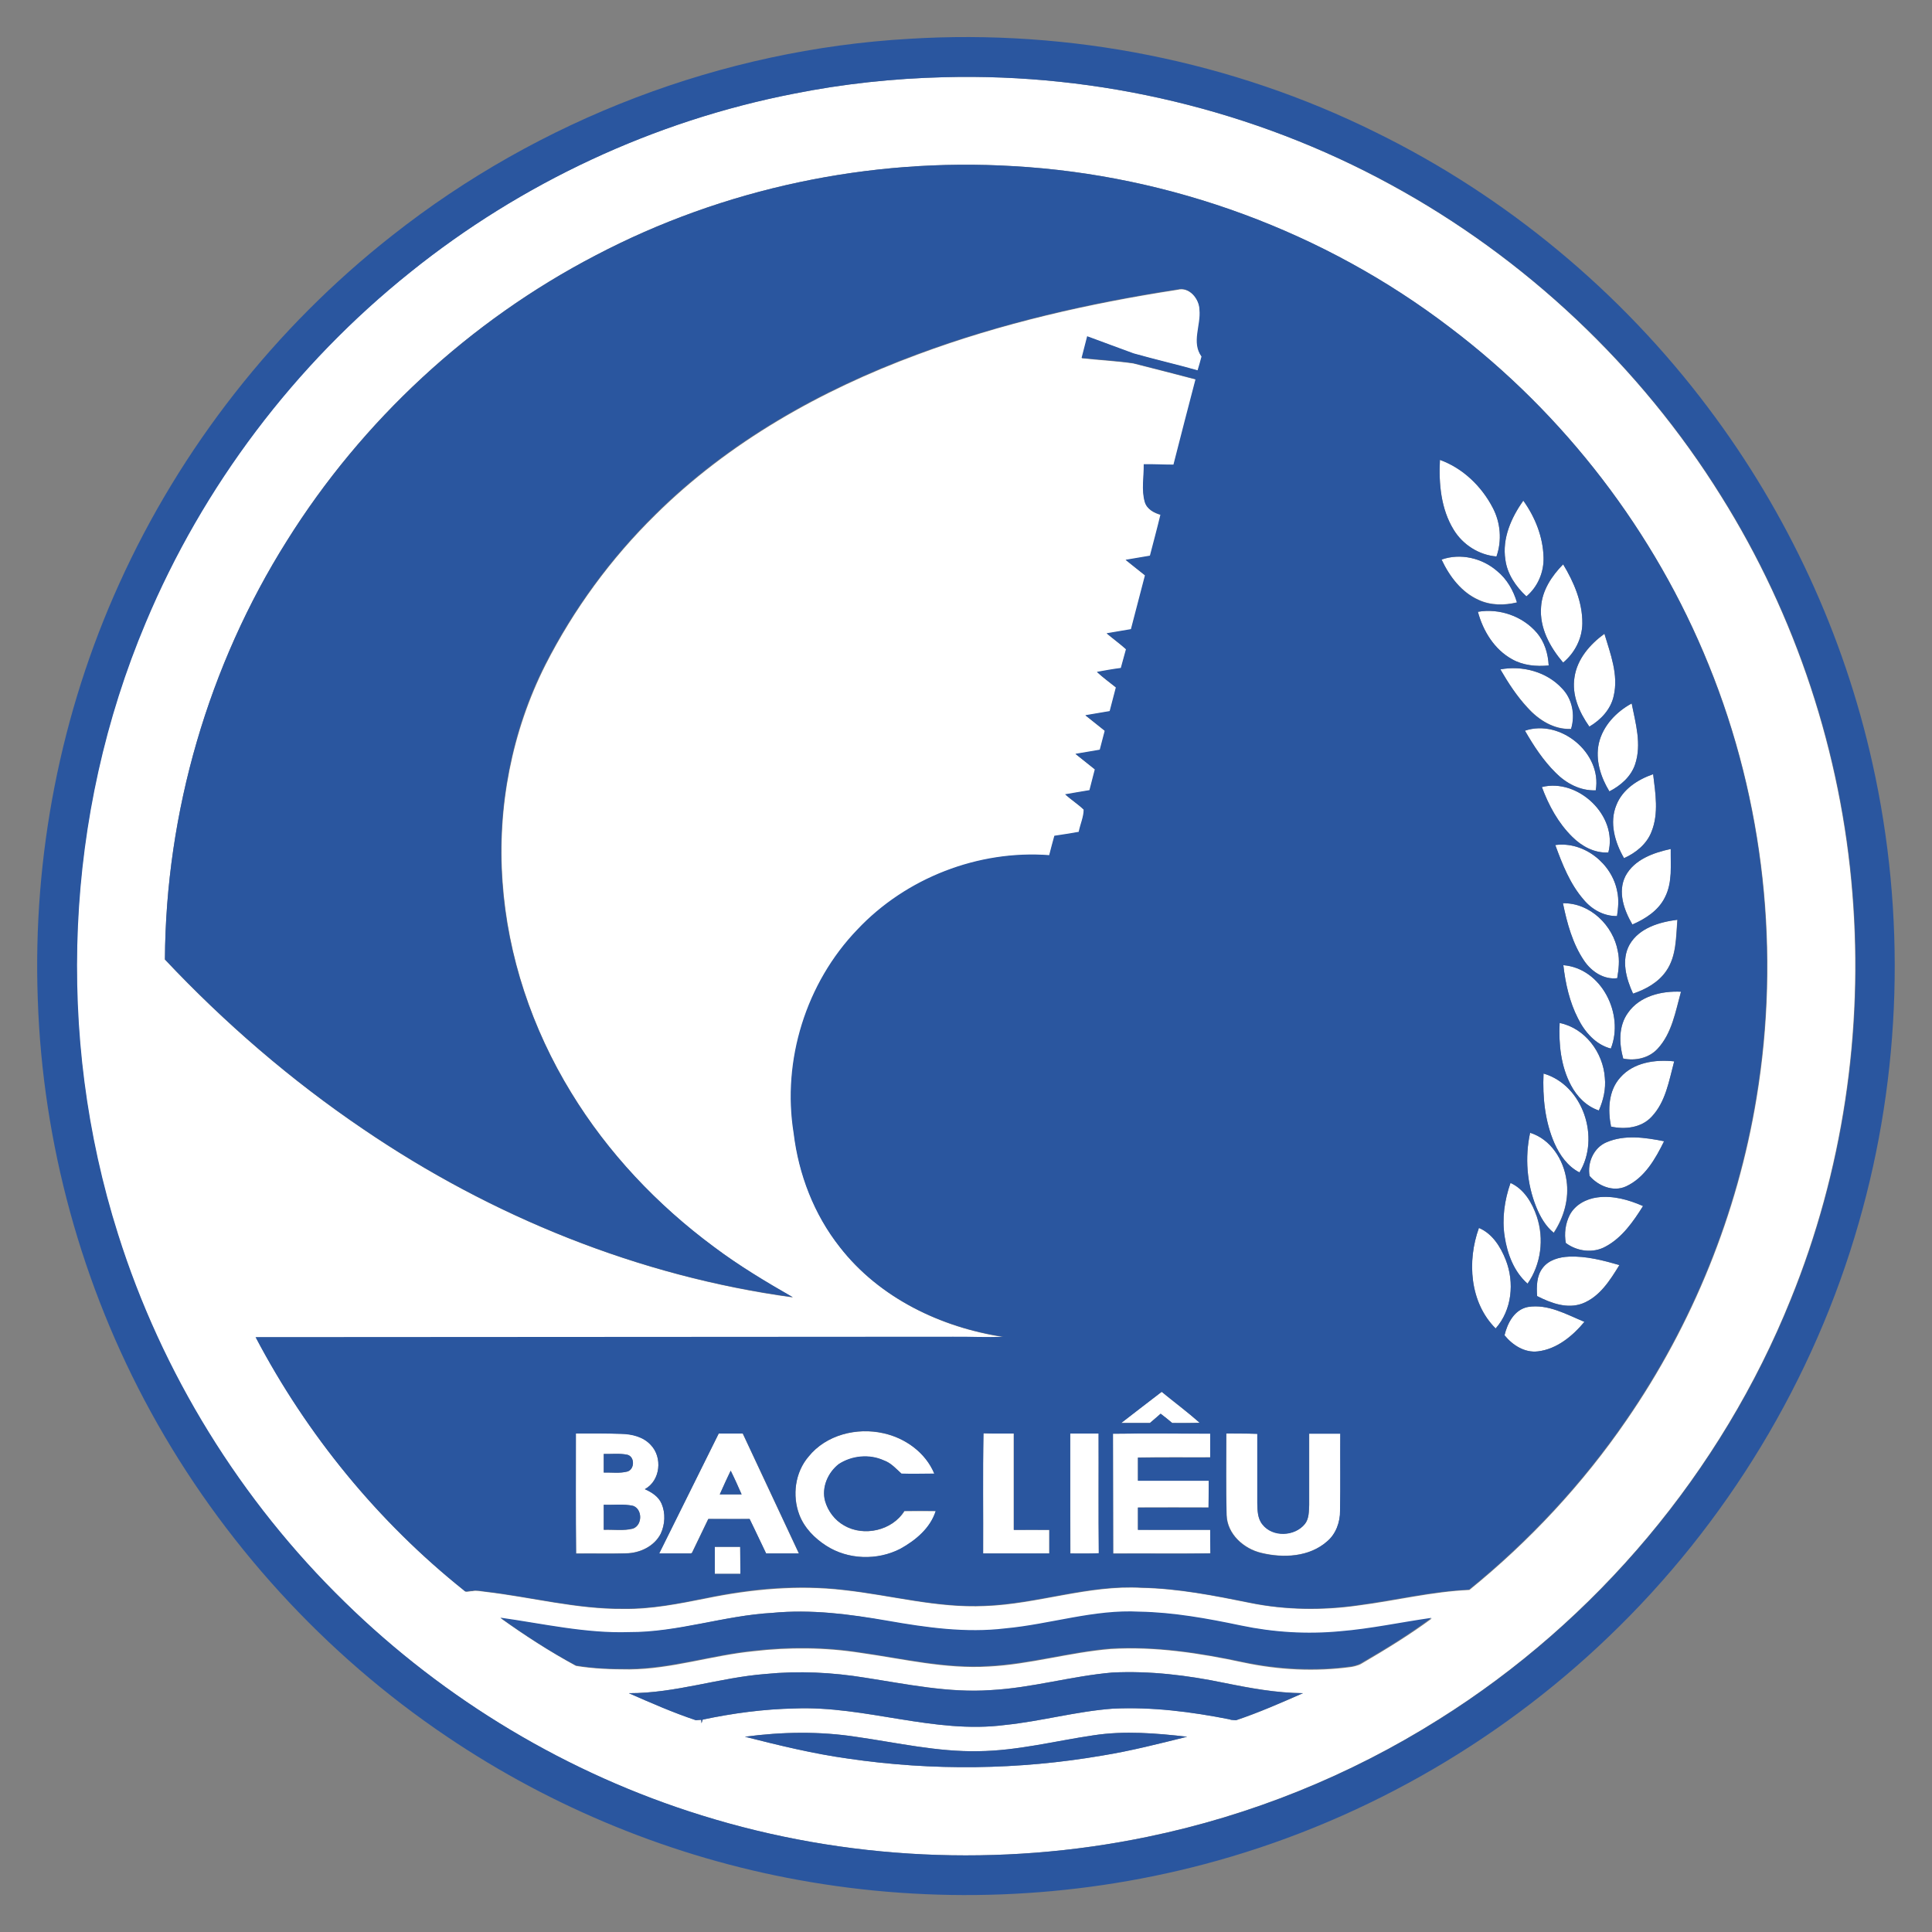 <?xml version="1.0" encoding="UTF-8"?> <svg xmlns="http://www.w3.org/2000/svg" xmlns:xlink="http://www.w3.org/1999/xlink" version="1.1" id="Layer_1" x="0px" y="0px" viewBox="0 0 936 936" style="enable-background:new 0 0 936 936;" xml:space="preserve"><rect x="0" y="0" width="936" height="936" fill="#808080" stroke="none"/> <style type="text/css"> .st0{fill:#FFFFFF;} .st1{fill:#2A569F;} </style> <g> <g> <g> <path class="st0" d="M457.3,37.4c75-2,150.5,16,216.3,52c65.2,35.4,121,88,160.2,151c36.2,57.8,58.2,124.5,63.6,192.5 c5.4,66.6-4.7,134.6-29.9,196.6c-33.6,83.5-94.2,155.7-170.5,203.5c-43.1,27.2-91.2,46.6-141.2,56.9 c-71.3,14.8-146.4,11.3-216-10.4c-64.7-20-124.4-55.9-172.9-103.3c-50.5-49.2-88.7-111-109.9-178.3 c-30.5-96.2-25.8-203.2,13.4-296.2c27.6-66.1,72.2-125.1,128.2-169.8c53.8-43.2,118.1-73.3,185.8-86.5 C408.5,40.6,432.9,38,457.3,37.4z M288.6,123.7c-61,31.7-113.2,80-149.6,138.3c-38,60.4-58.7,131.5-59.1,202.9 c28.9,30.7,61.1,58.5,96.1,82.2c62.1,42.3,133.6,71.3,208.2,81.5c-13.1-7.5-26.1-15.3-38.2-24.4c-27.5-20.3-51.4-45.6-69.2-74.8 c-18.9-30.8-30.8-66.1-33.3-102.3c-2.6-36,4.5-72.7,20.8-105c13.7-26.9,31.7-51.5,53.2-72.6c35.6-35.3,80.2-60.4,127-77.7 c40.7-15.2,83.3-24.8,126.1-31.4c5.7-1.5,10.5,4.5,10.7,9.8c0.9,7.5-3.9,15.9,1,22.7c-0.6,2.3-1.2,4.5-1.9,6.7 c-10.3-2.9-20.7-5.3-31-8.2c-7.6-2.6-15-5.6-22.5-8.3c-0.9,3.5-1.8,7-2.7,10.5c8.3,0.9,16.6,1.3,24.9,2.5 c10.1,2.5,20.2,5.2,30.3,7.8c-3.5,13.8-7.2,27.6-10.7,41.4c-4.8,0-9.6-0.3-14.4-0.2c0,6.1-1.3,12.3,0.5,18.3 c1,3.4,4.4,5.2,7.6,6.1c-1.6,6.7-3.4,13.3-5.1,19.9c-3.9,0.7-7.9,1.3-11.8,2c3.1,2.5,6.2,5,9.4,7.5c-2.3,8.7-4.5,17.4-6.8,26.1 c-3.9,0.7-7.9,1.3-11.8,2c3.1,2.6,6.4,5,9.4,7.7c-0.9,3-1.7,6.1-2.5,9.1c-3.9,0.5-7.7,1.2-11.6,1.9c2.9,2.7,6.1,5,9.2,7.5 c-1,3.8-2,7.7-3,11.5c-4,0.6-7.9,1.3-11.8,2c3.1,2.5,6.3,5,9.4,7.5c-0.8,3.1-1.6,6.1-2.4,9.2c-3.9,0.7-7.9,1.3-11.8,2 c3.1,2.5,6.3,5,9.4,7.5c-0.9,3.4-1.7,6.7-2.6,10.1c-3.9,0.6-7.9,1.3-11.8,2c2.9,2.6,6.2,4.7,9,7.4c-0.1,3.6-1.7,7.2-2.4,10.8 c-3.9,0.7-7.9,1.4-11.8,1.9c-0.9,3.1-1.7,6.2-2.5,9.4c-34.4-2.6-69.4,11-93,36.1c-24.8,25.7-36.5,63.3-30.8,98.6 c2.4,19.9,9.9,39.3,22.3,55.1c19.1,24.6,49,38.9,79.3,43.5c-8.1,0.4-16.2,0-24.3,0c-112.7,0.1-225.3,0.1-338,0.2 c24.8,47.2,59.3,89.5,101,122.7c0.6,1,2.6,0.1,3.8,0.2c2.1-0.5,4.2,0.1,6.3,0.3c22.3,2.6,44.4,8.5,67,8.3 c13.5,0.2,26.8-2.5,40-5.1c21.9-4.5,44.6-6.6,66.9-4c22.7,2.5,45.2,8.8,68.2,7.7c25.5-0.9,50.2-10.3,75.9-8.8 c17.7,0.3,35.2,3.8,52.5,7.3c17.3,3.5,35.3,3.7,52.7,1.2c17.9-2.3,35.5-6.7,53.6-7.5c29.1-23.6,54.9-51.3,76.1-82.2 c32.1-46.5,53.8-100.1,63-155.9c11.7-70.4,3.8-143.9-23.1-210c-26.1-64.4-69.9-121.5-125.3-163.4 C641.8,112.4,567.2,84.8,491,80.5C421.3,76.3,350.5,91.2,288.6,123.7z M374.1,781.4c-23.3,1.3-45.7,9.5-69.1,9.6 c-21.1,0.7-41.7-4.2-62.4-7c11.7,8.4,23.8,16.2,36.5,23.1c8.5,1.4,17.3,1.7,26,1.7c20.3-0.2,39.8-6.8,59.9-8.8 c17.3-2,34.8-1.9,52,0.8c20.6,2.9,41.1,7.9,62,6.6c20-1,39.3-6.9,59.2-8.5c21.5-1.3,43,2,64,6.5c17.2,3.7,35,4.6,52.5,2.2 c0,0,3.3-0.5,5.1-1.7c11.6-6.8,23.1-13.8,33.9-21.8c-14.8,2.1-29.5,5.3-44.4,6.5c-16,1.5-32.2,0.4-47.9-2.8 c-16.2-3.4-32.6-6.4-49.2-6.7c-22-1.2-43.3,6-65,8.1c-19,2.3-38.1-0.5-56.9-3.7C411.7,781.9,392.9,779.6,374.1,781.4z M370.9,811 c-22.3,1.7-43.8,9.4-66.2,9.3c10.7,4.7,21.4,9.4,32.5,13.1c0.6,0,1.9-0.1,2.6-0.2c0,0.4,0.1,1.3,0.1,1.7c0.2-0.5,0.5-1.4,0.6-1.8 c14.6-3.1,29.6-5.1,44.6-5.4c34.3-1.3,67.6,12.5,101.9,8c17.5-1.8,34.5-6.6,52.1-7.9c19.1-1,38.1,1.5,56.8,5.2 c0.5,0.2,0,0,0.5,0.2c0.6,0,1.9,0.1,2.5,0.2c11.1-3.7,21.7-8.4,32.4-13.1c-12.9-0.1-25.6-2.5-38.2-5c-17.8-3.7-36-5.9-54.2-5 c-19.8,1.7-39,7.4-58.8,8.5c-20.5,1.4-40.8-2.9-60.9-6C403.2,810.2,387,809.4,370.9,811z M360.9,841.4 c16.6,4.2,33.2,8.2,50.1,10.6c40.8,6,82.5,5.5,123.2-1.5c13.8-2.3,27.4-5.8,41-9.1c-15-1.7-30.3-3-45.3-0.7 c-18.6,2.8-36.9,7.5-55.8,7.7c-19.9,0.4-39.4-4.1-58.9-6.9C397.2,838.7,378.9,839,360.9,841.4z"></path> </g> <path class="st0" d="M697.6,222.8c11.1,4,20.2,12.8,25.6,23.2c3.8,7.2,4.5,15.9,1.8,23.6c-8.5-0.7-16.3-5.7-20.7-12.9 C698.1,246.7,697,234.4,697.6,222.8z"></path> <path class="st0" d="M729.3,271.1c-1.6-10.3,2.9-20.3,8.7-28.5c5.7,7.9,9.6,17.5,9.8,27.4c0.2,7.2-2.8,14.3-8.3,19 C734.4,284.2,730.2,278.2,729.3,271.1z"></path> <path class="st0" d="M698.4,271.1c9.2-3.2,19.7-0.7,27,5.5c4.7,3.9,7.8,9.4,9.6,15.2c-6.1,1.5-12.8,1.5-18.6-1.2 C708,286.9,702.2,279.2,698.4,271.1z"></path> <path class="st0" d="M746.6,294.1c0.5-8.1,5.2-15.1,10.7-20.7c5.2,8.6,9.4,18.4,9.3,28.6c0,7.3-3.7,14.3-9.3,19 C750.9,313.6,745.8,304.2,746.6,294.1z"></path> <path class="st0" d="M716,296.4c10.4-1.8,21.7,2.1,28.5,10.1c3.8,4.4,5.5,10.1,5.8,15.9c-6,0.6-12.4,0-17.7-3 C724,314.7,718.5,305.7,716,296.4z"></path> <path class="st0" d="M762.8,328.1c1.3-8.8,7.5-15.9,14.5-21c2.9,9.7,6.9,19.8,4.5,30.1c-1.4,6.5-6.2,11.6-11.8,14.9 C765.1,345.1,761.4,336.7,762.8,328.1z"></path> <path class="st0" d="M726.9,324.3c10.6-2,22.3,1.2,29.8,9c5.1,5.2,6.6,13,4.5,19.8c-8.3,0.4-15.8-4.3-21.1-10.3 C734.9,337.3,730.7,330.9,726.9,324.3z"></path> <path class="st0" d="M774.6,360.1c1.9-8.5,8.4-15.2,15.9-19.3c1.9,9.6,4.9,19.7,1.7,29.4c-1.9,6-7,10.4-12.5,13.2 C775.5,376.5,772.8,368.1,774.6,360.1z"></path> <path class="st0" d="M738.8,354c17.2-5.8,37.4,10.8,34.3,28.9c-7.5,0.3-14.4-3.4-19.5-8.6C747.7,368.4,743,361.3,738.8,354z"></path> <path class="st0" d="M783.1,390c3-7.6,10.3-12.4,17.8-15c1.1,9.2,2.8,19-0.8,27.9c-2.3,6-7.6,10.3-13.3,12.8 C782.3,408.1,779.5,398.6,783.1,390z"></path> <path class="st0" d="M747,381.3c17.5-4.4,36.9,13.9,32.2,31.7c-6.7,0.4-12.9-3-17.5-7.6C754.9,398.7,750.3,390.2,747,381.3z"></path> <path class="st0" d="M753.5,409.4c13.9-1.9,27.5,9,30,22.5c0.8,3.9,0.5,7.9-0.1,11.9c-6.4,0.2-12.3-3.1-16.2-8 C760.6,428.2,756.9,418.7,753.5,409.4z"></path> <path class="st0" d="M787.5,424.4c4.3-8,13.6-11.3,22-13.1c-0.1,7.8,0.9,16.1-2.8,23.4c-3.2,6.4-9.5,10.4-15.8,13.2 C786.8,440.9,783.6,432.1,787.5,424.4z"></path> <path class="st0" d="M757.2,437.6c13.1-0.3,24.4,10.8,26.6,23.3c0.9,4.3,0.4,8.7-0.3,13c-6.5,0.8-12.4-3.2-16-8.4 C761.8,457.2,759.2,447.3,757.2,437.6z"></path> <path class="st0" d="M789.5,457.6c4.7-8.1,14.5-10.9,23.1-12c-0.7,8.4-0.4,17.6-5.4,24.8c-3.8,5.5-9.9,8.9-16.1,11 C787.9,474.1,785.3,465.1,789.5,457.6z"></path> <path class="st0" d="M757.4,467.6c18.6,1.5,29.6,23.8,23,40.4c-7.4-1.9-12.7-8-15.9-14.6C760.4,485.4,758.4,476.5,757.4,467.6z"></path> <path class="st0" d="M788.7,490.7c5.7-8.1,16.3-10.7,25.7-10.3c-2.7,9.5-4.4,20.1-11.3,27.6c-4.2,4.6-10.8,6-16.7,4.8 C784.4,505.6,784,497.1,788.7,490.7z"></path> <path class="st0" d="M755.6,495.6c12.3,2.5,21,14.3,21.9,26.5c0.5,5.5-0.7,10.9-2.9,15.9c-6-2-10.6-6.7-13.5-12.2 C756.2,516.6,755.1,505.9,755.6,495.6z"></path> <path class="st0" d="M785,522c6.4-7.3,16.9-8.8,26.1-7.8c-2.5,9.3-4.1,19.7-11,26.9c-5,5.3-12.9,6.2-19.6,4.7 C778.9,537.7,779.2,528.4,785,522z"></path> <path class="st0" d="M747.8,520.1c19.2,5.6,27.6,31.3,17.4,47.9c-5.7-2.9-9.5-8.4-12.1-14.1C748.4,543.3,747.3,531.5,747.8,520.1z "></path> <path class="st0" d="M741.3,548.8c10,3.1,16.3,13.1,17.6,23.1c1.3,8.9-1.3,17.9-6.2,25.3c-4-3.2-6.5-7.8-8.5-12.5 C739.7,573.5,738.7,560.8,741.3,548.8z"></path> <path class="st0" d="M778.3,553.4c8.8-3.8,18.8-2.3,27.9-0.5c-4.2,8.6-9.4,17.8-18.5,21.9c-6.2,2.8-13.4-0.2-17.6-5.1 C769,563.3,772.1,556,778.3,553.4z"></path> <path class="st0" d="M731.8,573.1c6.6,3,10.5,9.7,12.7,16.3c3.6,10.8,2.1,23.1-4.5,32.5c-6.6-5.7-9.8-14.3-11.1-22.8 C727.6,590.3,728.9,581.4,731.8,573.1z"></path> <path class="st0" d="M760.5,588.6c2.6-4.9,8-7.8,13.4-8.5c7.6-1,15.2,1.1,22.1,4.2c-4.7,7.5-10.1,15.3-18.1,19.6 c-6,3.4-13.8,2.4-19.3-1.7C757.8,597.7,758.4,592.7,760.5,588.6z"></path> <path class="st0" d="M716.5,594.9c6.5,2.8,10.5,9.2,13,15.5c4.3,10.9,3,24.3-4.9,33.2C712,631,710.7,610.9,716.5,594.9z"></path> <path class="st0" d="M747.3,614.4c2.9-4,8.1-5.4,12.8-5.6c8.3-0.4,16.5,1.8,24.4,4.1c-4.5,7.3-9.5,15.4-17.9,18.6 c-7.4,2.8-15.3-0.2-22-3.6C744.4,623.3,744.4,618.2,747.3,614.4z"></path> <path class="st0" d="M740.2,633.2c9.7-1.6,18.7,3.6,27.4,7.2c-5.7,6.8-13.4,13.2-22.5,14.3c-6.4,0.8-12.3-3-16.2-7.8 C730.3,641,733.6,634.5,740.2,633.2z"></path> <path class="st0" d="M543.2,689.4c6.5-5.1,13-10.1,19.6-15.1c6.1,5,12.5,9.8,18.4,15c-4.4,0.1-8.9,0.1-13.3,0.1 c-1.8-1.5-3.7-3.1-5.6-4.5c-1.7,1.5-3.5,3-5.2,4.5C552.5,689.4,547.9,689.4,543.2,689.4z"></path> <path class="st0" d="M391.7,705.7c8.5-10.6,23.4-14.2,36.3-11.3c10.6,2.3,20.5,9.4,24.7,19.6c-5.3,0-10.6,0.2-15.9,0 c-2.6-2.4-5-5.2-8.5-6.4c-7-3.1-15.6-2.4-21.9,1.8c-5.3,4-8.4,11.3-6.6,17.9c1.4,4.9,4.8,9.3,9.2,11.8c9.5,5.6,23.3,2.4,29.2-7 c5,0,10.1,0,15.2,0c-2.6,8.3-9.7,14.2-17.1,18.3c-11.1,5.7-25.4,5.3-36-1.5c-5.6-3.6-10.6-8.7-13-15 C383.7,724.5,385.2,713.3,391.7,705.7z"></path> <path class="st0" d="M594.1,694.5c5,0.1,10,0,15.1,0.1c-0.1,11.2,0,22.3,0,33.4c0,3.6,0,7.6,2.5,10.5c4.9,6.3,15.7,5.8,20.6-0.3 c2-2.6,1.8-6.1,2-9.2c0-11.5,0-23,0-34.5c5,0,10.1,0,15.1,0c0,12.5,0.1,25-0.1,37.4c0,5.5-2,11.2-6.3,14.8 c-8.6,7.6-21.2,8.2-31.9,5.6c-8.5-2-16.5-9.1-16.8-18.3C593.9,720.9,594.1,707.7,594.1,694.5z"></path> <g> <path class="st0" d="M279,694.5c7.3,0,14.7-0.1,22,0.1c5.1,0.1,10.6,1.4,14.2,5.3c5.9,6,4.8,17.4-2.8,21.5c3.3,1.4,6.6,3.5,8.1,7 c2,4.6,1.7,10.1-0.4,14.6c-3.1,6.1-10.1,9.4-16.7,9.5c-8.1,0.3-16.2,0-24.3,0.1C278.9,733.3,279,713.9,279,694.5z M292.5,704.4 c0,3,0,6,0,9c3.8-0.1,7.8,0.5,11.5-0.5c3.5-1.1,3.6-7.1,0-8.1C300.2,704,296.3,704.5,292.5,704.4z M292.5,729c0,4,0,8.1,0,12.2 c4.7-0.2,9.6,0.6,14.2-0.6c4.6-1.7,4.6-9.4,0-11C302,728.5,297.2,729.2,292.5,729z"></path> </g> <g> <path class="st0" d="M348.2,694.5c3.9,0,7.8-0.1,11.6,0c9,19.4,18.2,38.7,27.2,58.1c-5.3,0-10.6,0-15.9,0 c-2.7-5.6-5.2-11.2-8-16.7c-6.6,0.1-13.3,0-20,0c-2.6,5.5-5.3,10.9-7.9,16.4l-0.5,0.3c-5.1,0-10.3,0-15.4,0 C328.9,733.3,338.6,713.9,348.2,694.5z M348.7,724c3.5,0,7.1,0,10.6,0c-1.7-3.8-3.4-7.7-5.3-11.5 C352.1,716.3,350.4,720.2,348.7,724z"></path> </g> <path class="st0" d="M476.3,752.6c0.1-19.4-0.2-38.8,0.1-58.2c4.9,0.2,9.8,0.1,14.7,0.1c0,15.5,0,31.1,0,46.7c5.7,0,11.5,0,17.2,0 c0,3.8,0,7.6,0,11.4C497.7,752.7,487,752.6,476.3,752.6z"></path> <path class="st0" d="M518.5,694.5c4.6,0,9.2,0,13.8,0c0,19.3-0.1,38.7,0.1,58c-4.6,0.2-9.2,0.1-13.8,0.1 C518.5,733.2,518.5,713.9,518.5,694.5z"></path> <path class="st0" d="M539.2,694.6c15.7-0.2,31.4,0,47.1-0.1c0,3.8,0,7.6,0,11.5c-11.7,0-23.4-0.1-35,0.1c0,3.7,0,7.5,0,11.2 c11.4,0.1,22.9,0,34.3,0c0,4.3,0,8.7-0.1,13c-11.4-0.1-22.8,0-34.2,0c0,3.6,0,7.2,0,10.8c11.7,0.1,23.4,0,35,0 c0,3.8,0,7.6,0.1,11.4c-15.7,0.3-31.4,0-47.1,0.1C539.2,733.3,539.3,713.9,539.2,694.6z"></path> <path class="st0" d="M346.3,749.4c4.1,0,8.2,0,12.3,0c0,4.3,0,8.7,0.1,13.1c-4.1,0-8.2,0-12.4,0 C346.3,758.2,346.3,753.8,346.3,749.4z"></path> </g> <g> <g> <path class="st1" d="M440.5,18.8C518.2,14,597,29.6,666.7,64.2c63.1,31,118.7,77.2,160.9,133.4c38.3,50.8,65.7,109.9,79.5,172 c16.4,73.3,14.2,150.7-6.6,222.9c-21.7,75.9-64,145.7-121,200.3c-54.8,52.7-123.1,91.2-196.6,110.5 c-63.8,16.8-131.2,19.3-196,7.5c-60.8-11-119.2-34.9-170.3-69.4c-59.4-40-109.1-94.5-143.5-157.3C39.5,622.8,20.6,553.7,18.3,484 c-2.5-69,11-138.5,39.5-201.3C87.5,217,133.3,158.6,190,114.1C261.3,57.8,349.9,24,440.5,18.8z M457.3,37.4 c-24.4,0.6-48.8,3.2-72.7,8c-67.7,13.2-132,43.2-185.8,86.5c-56,44.8-100.5,103.7-128.2,169.8c-39.2,93-43.9,200-13.4,296.2 c21.2,67.3,59.4,129.1,109.9,178.3c48.4,47.4,108.1,83.2,172.9,103.3c69.6,21.7,144.6,25.2,216,10.4c50-10.3,98-29.7,141.2-56.9 c76.3-47.8,136.9-120,170.5-203.5c25.2-62,35.3-129.9,29.9-196.6c-5.4-68-27.4-134.7-63.6-192.5c-39.2-63-95-115.5-160.2-151 C607.7,53.4,532.3,35.4,457.3,37.4z"></path> </g> <g> <path class="st1" d="M288.6,123.7C350.5,91.2,421.3,76.3,491,80.5c76.2,4.3,150.8,31.8,211.4,78.1c55.4,41.9,99.3,99,125.3,163.4 c26.9,66.1,34.8,139.6,23.1,210c-9.2,55.8-30.9,109.4-63,155.9c-21.2,30.9-47,58.6-76.1,82.2c-18.1,0.8-35.7,5.1-53.6,7.5 c-17.5,2.5-35.4,2.4-52.7-1.2c-17.3-3.5-34.8-6.9-52.5-7.3c-25.7-1.5-50.4,7.9-75.9,8.8c-23,1.1-45.5-5.2-68.2-7.7 c-22.3-2.7-44.9-0.6-66.9,4c-13.2,2.7-26.5,5.3-40,5.1c-22.6,0.2-44.6-5.7-67-8.3c-2.1-0.2-4.2-0.8-6.3-0.3 c-1.3-0.1-3.3,0.8-3.8-0.2c-41.7-33.3-76.2-75.5-101-122.7c112.7-0.1,225.3-0.1,338-0.2c8.1-0.1,16.2,0.4,24.3,0 c-30.4-4.6-60.2-18.9-79.3-43.5c-12.5-15.8-19.9-35.2-22.3-55.1c-5.7-35.3,6-72.8,30.8-98.6c23.6-25.1,58.7-38.7,93-36.1 c0.8-3.1,1.6-6.2,2.5-9.4c4-0.6,7.9-1.2,11.8-1.9c0.7-3.6,2.4-7.2,2.4-10.8c-2.8-2.7-6.1-4.8-9-7.4c3.9-0.7,7.8-1.3,11.8-2 c0.9-3.4,1.7-6.7,2.6-10.1c-3.1-2.5-6.3-5-9.4-7.5c4-0.7,7.9-1.3,11.8-2c0.8-3.1,1.6-6.1,2.4-9.2c-3.1-2.5-6.3-5-9.4-7.5 c3.9-0.7,7.9-1.3,11.8-2c1-3.8,2-7.7,3-11.5c-3.1-2.5-6.3-4.8-9.2-7.5c3.8-0.7,7.7-1.4,11.6-1.9c0.8-3,1.7-6.1,2.5-9.1 c-3-2.7-6.3-5.1-9.4-7.7c3.9-0.7,7.9-1.3,11.8-2c2.3-8.7,4.5-17.4,6.8-26.1c-3.1-2.5-6.3-5-9.4-7.5c3.9-0.7,7.9-1.3,11.8-2 c1.7-6.6,3.5-13.2,5.1-19.9c-3.2-0.9-6.6-2.7-7.6-6.1c-1.7-5.9-0.4-12.2-0.5-18.3c4.8-0.1,9.6,0.2,14.4,0.2 c3.5-13.8,7.1-27.6,10.7-41.4c-10.1-2.6-20.2-5.3-30.3-7.8c-8.3-1.2-16.6-1.6-24.9-2.5c0.9-3.5,1.8-7,2.7-10.5 c7.5,2.7,15,5.6,22.5,8.3c10.3,2.9,20.7,5.3,31,8.2c0.7-2.2,1.3-4.5,1.9-6.7c-5-6.8-0.2-15.2-1-22.7c-0.1-5.3-5-11.3-10.7-9.8 c-42.9,6.6-85.4,16.3-126.1,31.4c-46.8,17.3-91.4,42.4-127,77.7c-21.5,21.2-39.5,45.8-53.2,72.6c-16.3,32.2-23.3,69-20.8,105 c2.5,36.2,14.4,71.4,33.3,102.3c17.8,29.2,41.8,54.5,69.2,74.8c12.1,9.1,25.1,16.9,38.2,24.4C309.5,618.3,238.1,589.3,176,547 c-35-23.7-67.1-51.4-96.1-82.2C80.3,393.5,101,322.3,139,262C175.5,203.7,227.7,155.4,288.6,123.7z M697.6,222.8 c-0.6,11.6,0.5,23.8,6.7,33.9c4.4,7.2,12.2,12.2,20.7,12.9c2.7-7.7,2-16.4-1.8-23.6C717.8,235.6,708.7,226.8,697.6,222.8z M729.3,271.1c0.9,7,5.1,13.1,10.2,17.8c5.5-4.6,8.6-11.8,8.3-19c-0.3-9.9-4.1-19.4-9.8-27.4 C732.1,250.8,727.7,260.9,729.3,271.1z M698.4,271.1c3.8,8.1,9.6,15.9,17.9,19.6c5.8,2.7,12.5,2.7,18.6,1.2 c-1.7-5.8-4.8-11.3-9.6-15.2C718.1,270.4,707.6,267.8,698.4,271.1z M746.6,294.1c-0.8,10.1,4.3,19.4,10.7,26.9 c5.6-4.6,9.2-11.6,9.3-19c0.1-10.2-4.1-20-9.3-28.6C751.8,279,747.1,286,746.6,294.1z M716,296.4c2.5,9.3,8,18.3,16.6,23 c5.3,3,11.7,3.6,17.7,3c-0.3-5.7-2-11.5-5.8-15.9C737.6,298.5,726.4,294.6,716,296.4z M762.8,328.1c-1.4,8.6,2.3,17,7.2,23.9 c5.6-3.3,10.4-8.4,11.8-14.9c2.4-10.2-1.6-20.4-4.5-30.1C770.3,312.1,764.1,319.2,762.8,328.1z M726.9,324.3 c3.8,6.6,8,13,13.1,18.6c5.4,5.9,12.8,10.7,21.1,10.3c2.1-6.9,0.6-14.7-4.5-19.8C749.2,325.4,737.5,322.3,726.9,324.3z M774.6,360.1c-1.8,8.1,0.9,16.4,5.1,23.3c5.5-2.8,10.5-7.2,12.5-13.2c3.2-9.7,0.2-19.8-1.7-29.4 C783.1,344.8,776.6,351.6,774.6,360.1z M738.8,354c4.2,7.3,8.8,14.4,14.8,20.3c5.1,5.2,12,8.9,19.5,8.6 C776.2,364.8,756,348.2,738.8,354z M783.1,390c-3.5,8.5-0.7,18.1,3.7,25.8c5.7-2.6,11-6.8,13.3-12.8c3.6-8.9,1.9-18.7,0.8-27.9 C793.4,377.7,786.1,382.4,783.1,390z M747,381.3c3.3,8.9,7.9,17.4,14.7,24.1c4.6,4.6,10.8,8,17.5,7.6 C783.9,395.2,764.5,376.9,747,381.3z M753.5,409.4c3.4,9.3,7.1,18.8,13.7,26.4c4,4.8,9.9,8.1,16.2,8c0.6-3.9,1-8,0.1-11.9 C781,418.4,767.4,407.5,753.5,409.4z M787.5,424.4c-3.9,7.7-0.7,16.6,3.3,23.5c6.4-2.7,12.7-6.8,15.8-13.2 c3.7-7.2,2.7-15.6,2.8-23.4C801.1,413.1,791.8,416.3,787.5,424.4z M757.2,437.6c2,9.7,4.7,19.6,10.3,27.9c3.5,5.2,9.5,9.2,16,8.4 c0.7-4.3,1.3-8.7,0.3-13C781.6,448.4,770.3,437.3,757.2,437.6z M789.5,457.6c-4.2,7.5-1.7,16.5,1.7,23.8 c6.2-2.1,12.3-5.4,16.1-11c5-7.2,4.7-16.4,5.4-24.8C804,446.7,794.2,449.5,789.5,457.6z M757.4,467.6c1,8.9,3,17.8,7.1,25.8 c3.3,6.6,8.6,12.7,15.9,14.6C787,491.4,775.9,469.1,757.4,467.6z M788.7,490.7c-4.6,6.4-4.3,14.9-2.3,22.2 c5.9,1.2,12.5-0.2,16.7-4.8c7-7.5,8.7-18.1,11.3-27.6C805,480,794.3,482.5,788.7,490.7z M755.6,495.6c-0.5,10.3,0.6,21,5.5,30.2 c2.9,5.5,7.5,10.2,13.5,12.2c2.2-5,3.5-10.5,2.9-15.9C776.7,509.9,767.9,498.1,755.6,495.6z M785,522c-5.8,6.4-6.1,15.7-4.5,23.8 c6.8,1.5,14.7,0.6,19.6-4.7c6.9-7.2,8.5-17.6,11-26.9C801.9,513.2,791.4,514.7,785,522z M747.8,520.1 c-0.5,11.5,0.7,23.2,5.3,33.8c2.5,5.7,6.4,11.2,12.1,14.1C775.4,551.3,767,525.7,747.8,520.1z M741.3,548.8 c-2.6,11.9-1.6,24.6,3,36c1.9,4.7,4.5,9.3,8.5,12.5c4.9-7.4,7.5-16.5,6.2-25.3C757.6,561.9,751.3,551.9,741.3,548.8z M778.3,553.4c-6.2,2.6-9.4,9.9-8.2,16.3c4.2,4.8,11.4,7.9,17.6,5.1c9.1-4.2,14.3-13.4,18.5-21.9 C797.1,551.1,787.1,549.6,778.3,553.4z M731.8,573.1c-2.9,8.3-4.2,17.2-2.8,26c1.3,8.4,4.5,17,11.1,22.8 c6.5-9.3,8.1-21.7,4.5-32.5C742.3,582.7,738.4,576.1,731.8,573.1z M760.5,588.6c-2.1,4.1-2.8,9.1-1.9,13.6 c5.5,4.1,13.2,5.1,19.3,1.7c8-4.3,13.4-12.1,18.1-19.6c-6.9-3-14.5-5.2-22.1-4.2C768.5,580.8,763.1,583.6,760.5,588.6z M716.5,594.9c-5.8,16-4.5,36.2,8.1,48.7c7.9-8.9,9.2-22.3,4.9-33.2C727,604,723,597.6,716.5,594.9z M747.3,614.4 c-2.9,3.8-2.9,8.9-2.6,13.5c6.7,3.4,14.5,6.4,22,3.6c8.4-3.3,13.4-11.3,17.9-18.6c-7.9-2.3-16.1-4.4-24.4-4.1 C755.4,609,750.2,610.4,747.3,614.4z M740.2,633.2c-6.5,1.3-9.9,7.8-11.3,13.7c3.9,4.8,9.8,8.6,16.2,7.8 c9.2-1.1,16.8-7.4,22.5-14.3C758.9,636.8,749.9,631.6,740.2,633.2z M543.2,689.4c4.7,0,9.3,0,13.9,0c1.8-1.5,3.5-3,5.2-4.5 c1.9,1.4,3.8,3,5.6,4.5c4.4,0,8.9,0.1,13.3-0.1c-5.9-5.3-12.3-10-18.4-15C556.3,679.3,549.7,684.4,543.2,689.4z M391.7,705.7 c-6.5,7.6-8,18.8-4.5,28.1c2.4,6.4,7.4,11.4,13,15c10.6,6.9,24.8,7.3,36,1.5c7.4-4.1,14.5-10,17.1-18.3c-5-0.1-10.1-0.1-15.2,0 c-5.8,9.5-19.6,12.6-29.2,7c-4.5-2.5-7.8-6.9-9.2-11.8c-1.8-6.6,1.4-13.8,6.6-17.9c6.4-4.2,15-5,21.9-1.8c3.4,1.2,5.8,4,8.5,6.4 c5.3,0.2,10.6,0,15.9,0c-4.2-10.2-14.1-17.3-24.7-19.6C415.1,691.4,400.2,695.1,391.7,705.7z M594.1,694.5 c0,13.2-0.2,26.4,0.1,39.6c0.3,9.2,8.3,16.3,16.8,18.3c10.7,2.6,23.3,2,31.9-5.6c4.3-3.6,6.3-9.3,6.3-14.8 c0.2-12.5,0-25,0.1-37.4c-5,0-10.1,0-15.1,0c0,11.5,0,23,0,34.5c-0.1,3.1,0,6.6-2,9.2c-4.9,6.2-15.7,6.6-20.6,0.3 c-2.4-2.9-2.4-6.9-2.5-10.5c0-11.1,0-22.3,0-33.4C604.1,694.4,599.1,694.5,594.1,694.5z M279,694.5c0,19.4-0.1,38.8,0.1,58.2 c8.1-0.1,16.2,0.1,24.3-0.1c6.6-0.1,13.6-3.4,16.7-9.5c2.1-4.5,2.4-10,0.4-14.6c-1.5-3.5-4.8-5.5-8.1-7 c7.6-4.1,8.7-15.5,2.8-21.5c-3.6-3.9-9.1-5.2-14.2-5.3C293.6,694.4,286.3,694.5,279,694.5z M348.2,694.5 c-9.6,19.4-19.2,38.7-28.8,58.1c5.2,0,10.3,0,15.4,0l0.5-0.3c2.6-5.5,5.3-10.9,7.9-16.4c6.7,0,13.3,0,20,0 c2.7,5.5,5.3,11.2,8,16.7c5.3,0,10.6,0,15.9,0c-9-19.4-18.2-38.7-27.2-58.1C355.9,694.5,352,694.5,348.2,694.5z M476.3,752.6 c10.7,0,21.4,0,32.1,0c0-3.8,0-7.6,0-11.4c-5.8-0.1-11.5,0-17.2,0c0-15.6,0-31.1,0-46.7c-4.9,0-9.8,0.1-14.7-0.1 C476.1,713.8,476.4,733.2,476.3,752.6z M518.5,694.5c0,19.4,0,38.7,0,58.1c4.6,0,9.2,0.1,13.8-0.1c-0.2-19.3,0-38.7-0.1-58 C527.7,694.5,523.1,694.5,518.5,694.5z M539.2,694.6c0.1,19.3,0,38.7,0.1,58.1c15.7-0.1,31.4,0.1,47.1-0.1 c-0.1-3.8-0.1-7.6-0.1-11.4c-11.7,0-23.4,0-35,0c0-3.6,0-7.2,0-10.8c11.4,0,22.8,0,34.2,0c0.1-4.3,0-8.7,0.1-13 c-11.4,0-22.9,0-34.3,0c0-3.7,0-7.5,0-11.2c11.7-0.1,23.4,0,35-0.1c0-3.8,0-7.6,0-11.5C570.6,694.5,554.9,694.4,539.2,694.6z M346.3,749.4c0,4.4,0,8.7,0,13.1c4.1,0,8.2,0,12.4,0c0-4.4,0-8.7-0.1-13.1C354.5,749.4,350.4,749.4,346.3,749.4z"></path> </g> <path class="st1" d="M292.5,704.4c3.8,0.1,7.7-0.4,11.5,0.4c3.6,1,3.5,7,0,8.1c-3.8,1-7.7,0.4-11.5,0.5 C292.5,710.4,292.5,707.4,292.5,704.4z"></path> <path class="st1" d="M348.7,724c1.7-3.8,3.5-7.7,5.3-11.5c1.9,3.8,3.6,7.6,5.3,11.5C355.8,724,352.2,724,348.7,724z"></path> <path class="st1" d="M292.5,729c4.7,0.2,9.5-0.5,14.2,0.5c4.6,1.6,4.6,9.3,0,11c-4.6,1.2-9.5,0.4-14.2,0.6 C292.5,737.1,292.5,733.1,292.5,729z"></path> <path class="st1" d="M374.1,781.4c18.7-1.8,37.5,0.6,56,3.8c18.7,3.3,37.9,6,56.9,3.7c21.8-2,43-9.3,65-8.1 c16.6,0.3,33,3.3,49.2,6.7c15.7,3.3,31.9,4.3,47.9,2.8c14.9-1.2,29.6-4.4,44.4-6.5c-10.8,8-22.3,15.1-33.9,21.8 c-1.8,1.2-5.1,1.7-5.1,1.7c-17.5,2.4-35.3,1.4-52.5-2.2c-21-4.5-42.4-7.7-64-6.5c-19.9,1.7-39.2,7.5-59.2,8.5 c-20.9,1.3-41.5-3.7-62-6.6c-17.2-2.7-34.7-2.8-52-0.8c-20.1,2.1-39.6,8.6-59.9,8.8c-8.7,0.1-17.4-0.2-26-1.7 c-12.7-6.8-24.8-14.7-36.5-23.1c20.7,2.9,41.4,7.7,62.4,7C328.4,790.8,350.8,782.7,374.1,781.4z"></path> <path class="st1" d="M370.9,811c16.1-1.6,32.3-0.8,48.2,1.8c20.2,3.1,40.4,7.5,60.9,6c19.9-1,39.1-6.8,58.8-8.5 c18.2-0.9,36.4,1.3,54.2,5c12.6,2.6,25.3,4.9,38.2,5c-10.7,4.7-21.4,9.4-32.4,13.1c-0.6,0-1.9-0.1-2.5-0.2c-0.5-0.2,0,0-0.5-0.2 c-18.7-3.7-37.7-6.1-56.8-5.2c-17.5,1.3-34.6,6.1-52.1,7.9c-34.4,4.5-67.6-9.4-101.9-8c-15,0.3-29.9,2.3-44.6,5.4 c-0.1,0.4-0.4,1.3-0.6,1.8c0-0.4-0.1-1.3-0.1-1.7c-0.6,0-1.9,0.1-2.6,0.2c-11.1-3.7-21.8-8.4-32.5-13.1 C327.2,820.4,348.7,812.7,370.9,811z"></path> <path class="st1" d="M360.9,841.4c18-2.4,36.3-2.7,54.2,0.1c19.6,2.8,39,7.3,58.9,6.9c18.9-0.2,37.2-5,55.8-7.7 c15-2.3,30.3-1,45.3,0.7c-13.6,3.4-27.2,6.9-41,9.1c-40.6,7-82.4,7.5-123.2,1.5C394.1,849.7,377.4,845.6,360.9,841.4z"></path> </g> </g> </svg> 